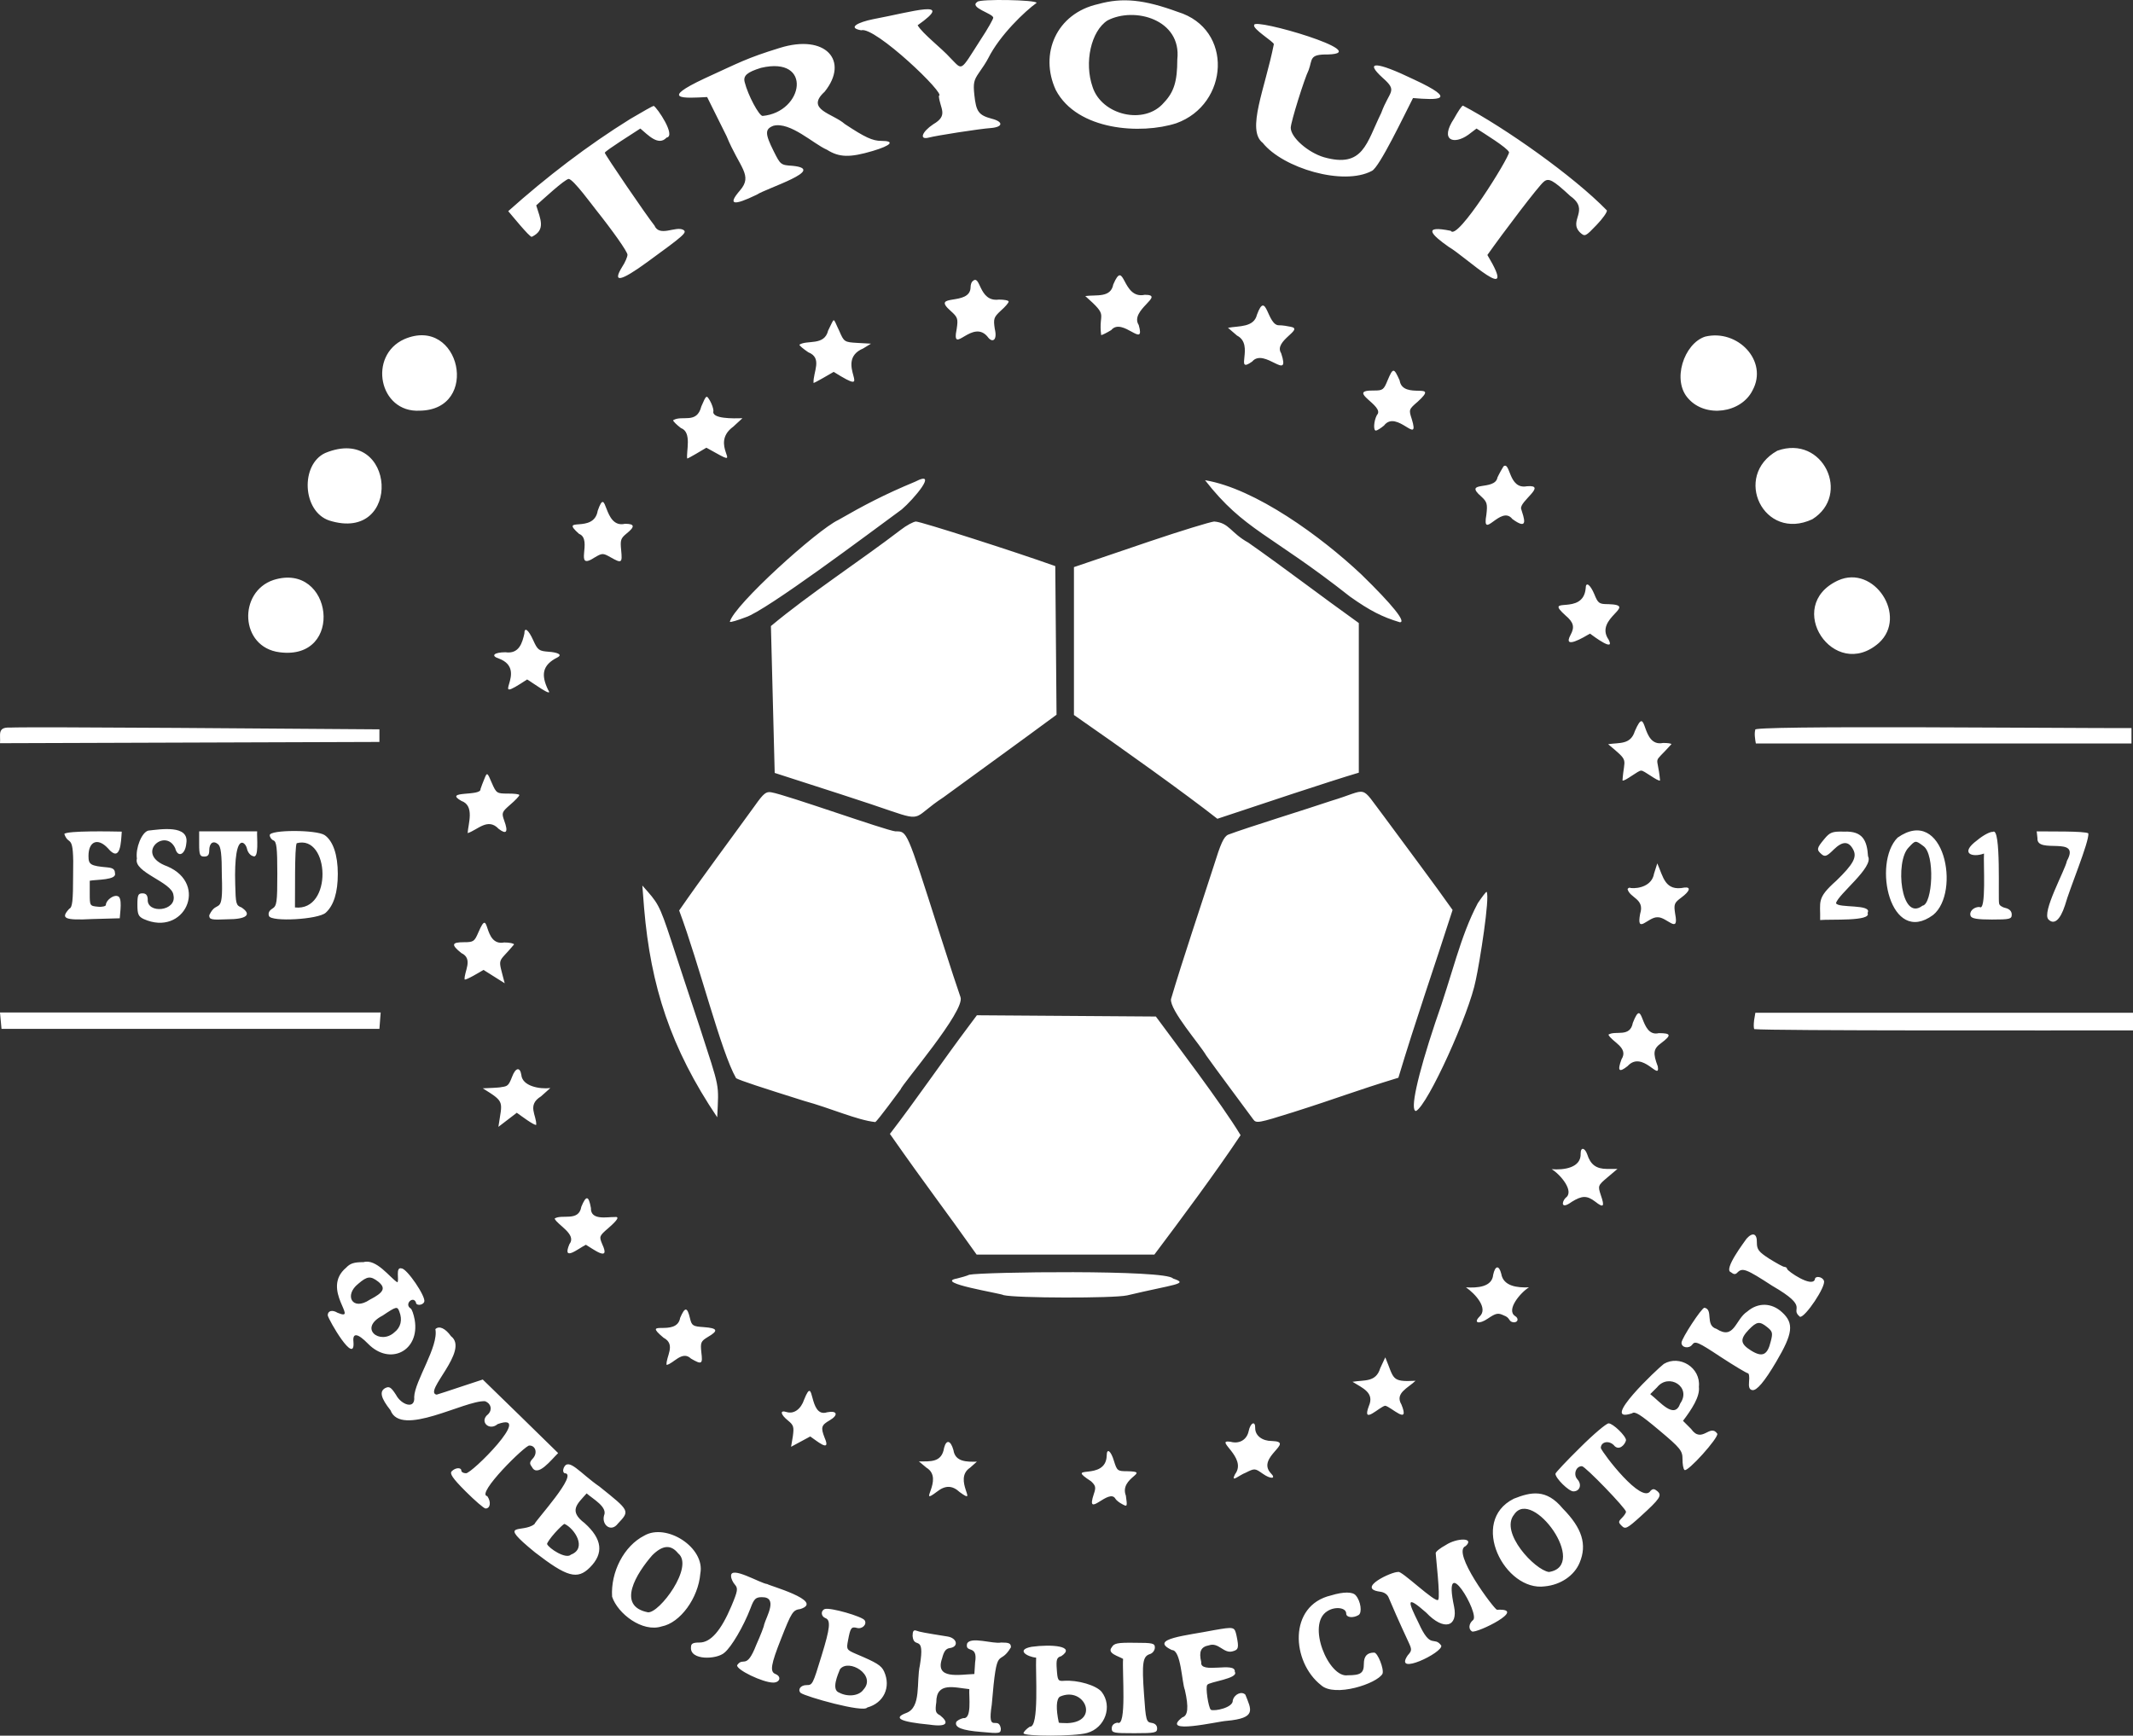 <?xml version="1.0" encoding="UTF-8"?> <svg xmlns="http://www.w3.org/2000/svg" width="188" height="153" viewBox="0 0 188 153" fill="none"><rect x="0" y="0" width="188" height="153" fill="#333333" stroke="none"/> <path fill-rule="evenodd" clip-rule="evenodd" d="M86.145 0.161C85.368 0.672 87.523 1.182 87.545 1.56C87.545 1.671 87.056 2.559 86.434 3.492C84.568 6.401 84.879 6.223 83.746 5.091C83.012 4.269 81.302 2.959 80.879 2.226C84.257 -0.15 80.391 1.049 76.947 1.693C75.635 1.96 74.658 2.448 75.902 2.67C77.08 2.271 83.501 8.4 82.746 8.444C82.835 9.576 83.635 10.154 82.257 10.953C81.257 11.62 80.99 12.352 81.857 12.13C82.501 11.953 86.345 11.353 87.345 11.286C88.412 11.197 88.456 10.731 87.412 10.465C86.257 10.154 86.034 9.843 85.879 8.377C85.768 7.334 85.834 7.067 86.279 6.423C86.567 6.023 86.945 5.446 87.101 5.135C88.123 3.092 90.345 0.983 91.367 0.25C91.323 -0.017 86.39 -0.106 86.145 0.161ZM96.789 0.361C93.1 1.182 91.589 4.758 93.056 7.933C94.944 11.531 100.588 11.864 103.677 10.864C108.321 9.199 108.743 2.559 103.81 1.049C100.833 -0.039 98.944 -0.239 96.789 0.361ZM97.611 1.804C96.166 2.737 95.544 5.513 96.3 7.667C97.1 10.154 100.877 11.064 102.588 9.043C103.477 8.111 103.766 7.156 103.766 5.246C104.165 1.715 99.988 0.561 97.611 1.804ZM110.542 2.204C110.365 2.537 112.253 3.67 112.276 3.892C111.498 7.822 109.831 11.464 111.298 12.597C113.076 14.817 118.408 16.416 120.919 15.062C121.586 14.751 123.808 10.065 124.541 8.644C126.652 8.821 128.674 8.888 124.608 7C121.297 5.402 120.208 5.357 121.874 6.867C123.23 8.066 122.474 7.955 121.741 9.954C120.43 12.619 120.164 14.839 116.697 13.862C115.275 13.44 113.764 12.108 113.764 11.264C113.764 10.776 114.964 6.934 115.342 6.179C115.697 5.224 115.364 4.78 117.031 4.802C121.23 4.691 110.454 1.538 110.542 2.204ZM68.725 4.225C65.77 5.135 65.17 5.513 62.104 6.912C58.082 8.799 60.26 8.666 62.326 8.555L64.037 11.997C65.192 14.817 66.392 15.439 65.215 16.794C64.126 18.059 64.615 18.17 66.681 17.171C67.592 16.572 72.947 14.928 69.858 14.617C68.814 14.551 68.792 14.528 68.192 13.329C67.414 11.775 67.414 11.375 68.17 11.086C69.658 10.709 71.725 12.708 72.88 13.196C73.969 13.884 74.902 13.907 76.924 13.307C78.569 12.819 78.902 12.419 77.68 12.419C76.902 12.419 76.235 12.108 74.458 10.931C73.414 9.998 70.947 9.665 72.68 8.089C74.88 5.357 72.769 2.959 68.725 4.225ZM67.081 5.979C65.859 6.357 65.481 6.667 65.637 7.245C65.925 8.4 66.903 10.22 67.214 10.22C70.836 9.887 71.658 4.913 67.081 5.979ZM55.549 10.487C51.794 12.819 48.172 15.594 44.795 18.614C45.195 19.081 46.617 20.835 46.861 20.88C48.128 20.28 47.639 19.325 47.261 18.104C47.839 17.593 49.75 15.816 50.127 15.772C50.55 15.816 52.261 18.17 52.483 18.437C54.038 20.391 55.305 22.19 55.305 22.456C55.305 22.634 55.105 23.122 54.838 23.522C53.949 24.966 54.682 24.832 57.082 23.078C60.348 20.702 60.593 20.48 60.215 20.258C59.548 19.902 58.127 20.924 57.682 19.88C56.971 18.992 53.305 13.618 53.305 13.463C53.416 13.241 55.838 11.73 56.438 11.331C57.127 11.908 58.038 12.907 58.749 12.13C59.615 11.997 57.926 9.488 57.615 9.332C57.549 9.332 56.593 9.865 55.549 10.487ZM128.163 10.443C126.852 12.419 128.163 12.774 129.407 11.886L130.14 11.331C130.785 11.753 132.851 13.018 133.007 13.418C133.029 13.884 128.429 21.302 127.874 20.347C125.341 19.836 126.141 20.68 127.696 21.768C129.251 22.678 133.918 27.186 131.096 22.478C132.473 20.524 135.651 16.327 136.073 16.016C136.495 15.661 136.873 15.861 138.406 17.282C140.183 18.548 138.184 19.436 139.272 20.502C139.695 20.88 139.739 20.857 140.717 19.836C141.272 19.259 141.672 18.681 141.628 18.548C138.673 15.506 132.584 11.22 128.94 9.31C128.829 9.332 128.496 9.843 128.163 10.443ZM98.122 25.077C97.9 26.276 96.633 25.965 95.655 26.098C97.788 27.986 96.789 27.453 97.055 29.54C97.144 29.54 97.544 29.34 97.944 29.096C98.922 27.919 100.988 30.828 100.366 28.652C99.522 27.342 102.788 25.987 100.899 25.987C98.855 26.431 99.144 22.678 98.122 25.077ZM85.701 24.81C85.612 24.899 85.546 25.121 85.546 25.321C85.523 27.031 81.968 25.809 83.79 27.408C84.412 27.963 84.457 28.097 84.323 28.985C83.812 31.517 85.768 27.919 87.123 29.784C87.479 30.206 87.923 30.006 87.678 28.985C87.545 28.097 87.59 27.963 88.212 27.386C88.59 27.053 88.901 26.698 88.901 26.587C88.901 26.476 88.501 26.409 88.034 26.409C86.212 26.653 86.457 24.055 85.701 24.81ZM110.787 27.741C110.52 28.874 109.209 28.718 108.232 28.896L109.032 29.584C110.609 30.384 108.743 33.026 110.365 31.872C111.431 30.606 113.787 33.759 112.92 31.139C112.209 30.051 114.986 29.029 113.764 28.807C113.475 28.741 113.031 28.674 112.764 28.674C111.676 28.763 111.631 25.454 110.787 27.741ZM72.991 29.14C72.658 30.517 71.147 29.94 70.458 30.384C70.458 30.473 70.814 30.762 71.236 31.05C72.525 31.561 71.658 32.782 71.703 33.759C71.858 33.737 73.125 32.982 73.48 32.782C77.391 35.225 73.325 31.872 76.08 30.717L76.769 30.295L75.591 30.229C74.413 30.162 74.391 30.14 73.969 29.163C73.369 27.941 73.614 27.919 72.991 29.14ZM35.64 29.895C32.418 31.339 33.396 36.402 36.996 36.202C42.373 36.135 40.573 27.786 35.64 29.895ZM150.293 29.673C148.427 30.273 147.316 33.559 148.827 35.158C150.338 36.846 153.471 36.424 154.471 34.403C155.87 31.827 153.16 28.985 150.293 29.673ZM122.297 33.537C121.963 34.359 121.874 34.425 121.119 34.425C118.497 34.381 122.141 35.78 121.363 36.58C121.075 37.112 121.03 37.979 121.275 37.956C121.363 37.956 121.697 37.757 121.986 37.512C123.097 36.047 125.185 39.4 124.43 36.935C124.163 36.113 124.163 36.091 124.963 35.403C126.985 33.559 123.63 35.314 123.363 33.537C122.852 32.405 122.785 32.383 122.297 33.537ZM61.815 35.825C61.415 37.423 60.126 36.557 59.326 37.046C59.326 37.135 59.637 37.446 60.015 37.734C61.015 38.09 60.459 39.822 60.571 40.421C60.704 40.399 61.926 39.666 62.259 39.466L63.104 39.933C65.503 41.287 62.504 39.156 64.615 37.623L65.437 36.868C64.637 36.891 62.681 36.935 62.882 36.224C62.882 36.024 62.748 35.625 62.57 35.314C62.259 34.803 62.259 34.803 61.815 35.825ZM28.663 39.933C26.463 40.954 26.641 45.085 29.019 45.884C35.507 47.927 34.951 37.335 28.663 39.933ZM156.648 39.733C152.671 41.953 155.448 47.772 159.737 45.773C163.181 43.619 160.67 38.289 156.648 39.733ZM132.518 41.11C132.407 41.287 132.162 41.709 131.984 42.087C131.784 43.308 128.896 42.331 130.562 43.775C131.073 44.241 131.118 44.441 131.007 45.373C130.585 47.749 132.295 44.463 133.295 45.751C134.806 46.861 134.295 45.595 134.073 44.863C133.873 44.219 136.428 42.709 134.584 42.864C132.94 43.175 133.14 40.643 132.518 41.11ZM80.657 42.464C77.924 43.597 76.124 44.552 73.88 45.84C72.036 46.706 64.704 53.323 64.326 54.811C64.392 54.878 65.014 54.678 65.726 54.411C67.525 53.834 76.546 47.061 79.48 44.907C80.502 44.041 82.79 41.354 80.657 42.464ZM106.21 42.331C109.676 46.772 111.92 47.017 118.986 52.59C120.741 53.834 121.83 54.389 123.385 54.855C123.963 54.855 122.741 53.323 120.008 50.658C116.431 47.283 110.631 43.064 106.21 42.331ZM52.683 45.018C52.349 47.105 49.216 45.44 51.038 47.061C52.305 47.55 50.483 50.414 52.438 49.126C53.083 48.749 53.149 48.749 53.816 49.126C54.794 49.681 54.86 49.637 54.749 48.505C54.66 47.616 54.705 47.461 55.216 47.039C55.993 46.417 55.949 46.173 55.082 46.173C53.127 46.639 53.527 42.62 52.683 45.018ZM79.391 46.706C75.947 49.348 71.258 52.413 67.948 55.189C68.036 58.408 68.192 64.915 68.281 68.135C71.614 69.201 76.969 70.933 78.524 71.488C81.39 72.465 80.502 72.021 83.146 70.289C86.457 67.868 89.878 65.404 93.122 63.005C93.1 59.741 93.034 53.168 93.011 49.904C89.478 48.638 81.146 45.973 80.724 45.973C80.502 45.995 79.902 46.306 79.391 46.706ZM101.321 47.727C97.722 48.949 96.211 49.459 94.656 49.992C94.656 53.234 94.656 59.785 94.656 63.028C98.855 65.937 104.499 69.978 107.298 72.177C110.831 71 117.275 68.846 119.764 68.113C119.764 64.826 119.764 58.209 119.764 54.922C116.497 52.59 113.231 50.081 110.031 47.838C108.432 46.95 108.365 46.084 107.01 45.973C106.632 46.017 104.077 46.795 101.321 47.727ZM24.108 51.125C20.975 52.169 21.131 57.054 24.642 57.498C30.419 58.253 29.33 49.481 24.108 51.125ZM162.003 51.169C157.159 53.412 161.648 60.141 165.603 56.676C168.18 54.323 165.18 49.726 162.003 51.169ZM139.761 51.858C139.539 54.367 135.962 52.435 137.984 54.256C138.695 54.855 138.806 55.277 138.428 55.966C137.695 57.32 139.606 56.166 140.139 55.855C140.561 56.166 142.361 57.498 141.783 56.388C140.45 54.478 144.472 53.346 141.761 53.257C140.939 53.257 140.85 53.19 140.517 52.368C140.161 51.525 139.761 51.236 139.761 51.858ZM46.217 55.855C46.039 56.632 45.772 57.676 44.55 57.498C43.55 57.498 43.217 57.809 43.973 58.053C46.75 59.097 42.773 62.317 46.461 59.896C46.794 60.074 48.861 61.606 48.305 60.807C47.683 59.497 47.772 58.631 49.15 57.942C49.639 57.676 49.016 57.498 48.372 57.454C47.505 57.387 47.394 57.32 46.994 56.432C46.572 55.499 46.217 55.233 46.217 55.855ZM144.094 64.449C143.716 65.67 142.739 65.448 141.739 65.603C143.672 67.225 143.139 66.736 143.005 68.801C143.205 68.912 144.45 67.868 144.65 67.935C144.85 67.868 146.116 68.912 146.316 68.801C146.094 66.359 145.583 67.535 147.316 65.603C147.316 65.537 146.983 65.492 146.583 65.492C144.561 65.914 145.227 61.851 144.094 64.449ZM0.844 64.138C-0.267 64.093 0.067 64.804 0 65.515C8.332 65.492 25.108 65.426 33.441 65.404C33.441 65.137 33.441 64.56 33.441 64.293C27.197 64.249 2.844 64.049 0.844 64.138ZM154.715 64.338C154.604 64.604 154.693 65.204 154.759 65.537C163.003 65.537 179.623 65.537 187.867 65.537C187.867 65.204 187.867 64.515 187.867 64.182C182.667 64.204 153.671 63.916 154.715 64.338ZM42.706 68.624C42.573 68.934 42.417 69.356 42.351 69.556C42.439 70.222 39.018 69.667 40.662 70.6C41.862 71.022 41.262 72.621 41.217 73.442C42.084 73.176 42.995 72.043 43.95 73.065C44.639 73.598 44.817 73.353 44.439 72.332C44.195 71.644 44.239 71.577 44.972 70.933C45.417 70.555 45.772 70.178 45.772 70.089C45.772 70 45.328 69.956 44.773 69.956C43.795 69.956 43.75 69.934 43.35 69.023C42.95 68.068 42.928 68.068 42.706 68.624ZM66.548 71C64.415 73.953 61.837 77.395 59.86 80.26C61.637 85.012 63.548 92.74 64.881 95.049C65.303 95.271 67.059 95.849 70.88 97.048C73.236 97.692 75.524 98.736 77.146 98.913C77.369 98.78 79.213 96.248 79.368 96.049C79.502 95.582 85.101 89.098 84.657 87.899C84.546 87.61 83.679 84.99 82.746 82.058C79.879 73.087 79.968 73.287 78.924 73.287C77.991 73.176 69.37 70.089 67.992 69.845C67.525 69.756 67.303 69.934 66.548 71ZM117.319 70.6C115.231 71.311 109.965 72.932 108.254 73.576C107.854 73.753 107.587 74.375 106.965 76.374C105.921 79.616 104.21 84.679 103.21 88.076C103.099 89.053 105.743 92.051 106.321 93.051C107.054 94.094 109.787 97.758 110.454 98.669C110.72 99.046 110.92 99.002 113.964 98.047C118.097 96.737 119.253 96.226 123.252 95.005C124.741 90.031 126.452 85.145 128.029 80.215C126.518 78.061 123.763 74.397 121.986 71.977C119.764 69.068 120.741 69.578 117.319 70.6ZM13.065 73.22C12.487 73.376 11.932 74.775 12.065 75.685C11.732 76.907 15.176 77.75 15.287 78.905C15.62 80.349 12.91 80.593 13.021 79.26C12.998 78.905 12.865 78.75 12.554 78.75C12.176 78.75 12.11 78.905 12.11 79.749C12.11 80.593 12.199 80.793 12.665 81.015C16.242 82.614 18.42 77.95 14.754 76.374C11.776 75.308 14.576 72.887 15.443 74.775C15.665 75.641 16.331 75.352 16.42 74.353C16.709 72.665 14.109 73.109 13.065 73.22ZM5.666 73.509C6.088 74.708 6.533 73.198 6.444 77.129C6.444 79.438 6.377 79.993 6.11 80.104C5.333 80.948 5.622 81.148 8.155 81.015L10.554 80.948C10.576 80.482 10.821 79.061 10.354 78.994C9.999 78.861 9.332 79.371 9.332 79.771C9.332 79.882 8.999 79.971 8.621 79.927C7.91 79.86 7.91 79.838 7.91 78.75V77.639C8.443 77.528 10.332 77.595 10.132 76.973C10.132 76.64 9.954 76.507 9.466 76.462C7.977 76.329 7.799 76.218 7.799 75.463C7.799 74.153 8.621 73.82 9.51 74.775C10.643 76.129 10.665 74.197 10.732 73.309C9.71 73.287 5.977 73.22 5.666 73.509ZM17.553 74.397C17.553 75.352 17.62 75.508 17.998 75.508C18.331 75.508 18.442 75.352 18.442 74.975C18.442 74.308 18.798 74.064 19.22 74.419C19.464 74.619 19.553 75.263 19.553 77.218C19.687 80.97 19.153 79.149 18.442 80.682C18.442 81.059 18.598 81.104 20.042 81.037C21.709 81.037 22.242 80.637 21.286 79.993C20.797 79.816 20.775 79.66 20.731 77.928C20.664 75.641 20.886 74.286 21.331 74.286C21.509 74.286 21.709 74.531 21.775 74.841C21.842 75.152 22.086 75.419 22.286 75.463C22.864 75.774 22.619 73.731 22.664 73.287C21.398 73.287 18.82 73.287 17.553 73.287V74.397ZM23.775 73.62C23.775 73.798 23.93 74.02 24.108 74.086C24.375 74.197 24.442 74.73 24.442 77.018C24.442 79.571 24.397 79.86 23.997 80.104C23.708 80.282 23.619 80.504 23.708 80.748C23.908 81.281 28.041 81.059 28.708 80.46C29.419 79.816 29.774 78.661 29.774 77.04C29.774 75.352 29.352 74.131 28.619 73.62C27.908 73.132 23.775 73.132 23.775 73.62ZM160.781 73.975C160.114 74.775 160.092 74.908 160.559 75.308C160.848 75.552 161.025 75.485 161.625 74.886C162.403 74.131 162.936 74.131 163.336 74.886C163.692 75.552 163.358 76.174 161.848 77.639C160.07 79.216 160.47 79.46 160.425 81.104C161.27 81.015 165.003 81.237 164.603 80.482C165.069 79.66 161.981 80.082 161.825 79.616C162.003 78.838 165.18 76.44 164.647 75.485C164.558 74.086 164.181 73.243 162.536 73.309C161.492 73.287 161.292 73.353 160.781 73.975ZM167.247 73.842C165.025 76.107 166.603 83.435 170.38 80.659C172.846 78.661 171.358 70.955 167.247 73.842ZM174.246 74.086C172.691 75.241 173.846 75.619 174.868 75.241C174.802 76.04 175.09 80.437 174.468 79.949C173.935 79.949 173.535 80.371 173.691 80.748C173.779 80.97 174.268 81.059 175.557 81.059C177.157 81.059 177.312 81.015 177.312 80.615C177.312 80.326 177.112 80.126 176.757 80.038C176.446 79.971 176.201 79.793 176.201 79.638C176.09 79.371 176.401 72.821 175.646 73.331C175.401 73.309 174.802 73.62 174.246 74.086ZM179.579 73.886C179.468 75.352 183.445 73.598 182.178 75.885C182.023 76.707 179.912 80.46 180.556 81.059C181.045 81.548 181.579 81.104 182.001 79.816C182.445 78.239 184.134 74.242 184.067 73.465C183.801 73.243 180.401 73.309 179.512 73.287L179.579 73.886ZM26.152 74.331C25.953 74.686 26.019 78.883 25.997 79.993C29.352 80.371 29.063 73.553 26.152 74.331ZM168.225 74.708C167.002 75.93 167.536 81.303 169.447 79.838C170.335 79.727 170.58 75.285 169.513 74.575C168.825 74.064 168.824 74.064 168.225 74.708ZM145.783 77.018C145.605 78.084 144.45 78.35 143.739 78.283C143.65 78.217 143.516 78.261 143.45 78.372C143.65 79.172 144.983 79.216 144.561 80.548C144.205 82.436 145.272 80.815 146.094 80.859C146.894 80.815 148.005 82.414 147.649 80.571C147.516 79.705 147.56 79.594 148.182 79.127C148.938 78.572 149.071 78.172 148.471 78.239C146.738 78.594 146.605 77.306 146.072 76.107L145.783 77.018ZM56.771 80.06C57.349 86.9 59.104 92.385 63.215 98.491C63.348 95.405 63.504 96.204 61.659 90.497C60.726 87.699 59.615 84.301 59.171 82.947C58.082 79.638 57.993 79.616 56.615 78.061L56.771 80.06ZM130.251 79.616C128.674 82.614 128.052 85.789 126.496 90.164C124.919 94.894 124.252 97.936 124.807 97.936C125.852 97.403 129.518 89.32 130.074 86.389C130.407 84.901 131.34 79.061 131.029 78.617C130.962 78.617 130.629 79.061 130.251 79.616ZM42.173 82.169C41.817 82.991 41.751 83.058 40.884 83.058C39.795 83.058 39.751 83.28 40.662 84.013C41.751 84.523 40.884 85.678 40.951 86.344C41.106 86.411 42.306 85.678 42.617 85.501C43.084 85.789 44.017 86.389 44.484 86.677C43.861 84.235 43.839 85.034 45.306 83.258C45.306 83.169 44.928 83.08 44.439 83.08C42.506 83.457 43.217 79.749 42.173 82.169ZM0.067 89.986L0.133 90.697C8.443 90.697 25.13 90.697 33.441 90.697C33.463 90.341 33.529 89.609 33.552 89.253C25.197 89.253 8.377 89.253 0 89.253L0.067 89.986ZM143.916 90.164C143.672 91.496 142.383 90.808 141.761 91.208C142.072 91.852 143.583 92.34 142.916 93.384C142.539 94.405 142.694 94.583 143.45 93.983C144.761 92.54 146.338 95.382 146.116 94.006C145.672 92.829 145.716 92.451 146.427 91.94C147.338 91.252 147.294 91.074 146.205 91.074C144.472 91.496 144.894 87.677 143.916 90.164ZM154.604 89.942C154.56 90.319 154.56 90.652 154.626 90.719C156.115 90.874 181.956 90.83 188 90.83C188 90.453 188 89.653 188 89.276C179.712 89.276 163.003 89.276 154.715 89.276L154.604 89.942ZM85.323 90.541C83.235 93.317 80.679 97.048 78.435 99.957C81.857 104.842 83.19 106.508 86.079 110.594C89.989 110.594 97.833 110.594 101.744 110.594C104.099 107.463 107.187 103.31 109.343 100.068C107.676 97.292 103.454 91.763 101.877 89.609C97.944 89.587 90.034 89.52 86.101 89.498L85.323 90.541ZM45.128 94.938C44.839 95.671 44.75 95.76 44.217 95.826C43.973 95.893 42.95 95.915 42.55 95.938C44.55 97.181 44.261 97.048 43.928 99.335C44.328 99.024 45.15 98.403 45.55 98.092C45.861 98.314 47.105 99.246 47.261 99.157C47.306 98.314 46.417 97.425 47.683 96.648L48.505 95.915C47.528 96.026 46.039 95.738 45.95 94.761C45.839 94.028 45.439 94.094 45.128 94.938ZM139.317 101.667C139.384 102.955 137.828 103.155 136.762 103.066C137.539 103.532 138.806 105.042 137.984 105.597C137.628 105.975 137.584 106.641 138.517 105.953C139.45 105.375 139.872 105.375 140.606 105.93C141.339 106.508 141.45 106.375 141.094 105.353C140.828 104.531 140.828 104.509 141.694 103.776L142.561 103.044H141.65C140.694 103.044 140.183 102.666 139.895 101.756C139.695 101.178 139.317 101.089 139.317 101.667ZM51.238 106.375C51.016 107.729 49.528 106.996 48.883 107.418C49.105 107.973 50.861 108.795 50.194 109.661C49.505 111.282 50.972 110.061 51.638 109.728C52.283 110.105 53.838 111.304 53.083 109.683C52.794 108.995 52.816 108.951 53.616 108.262C54.46 107.529 54.638 107.218 54.149 107.285C53.549 107.263 52.038 107.618 52.083 106.486C51.883 105.375 51.661 105.353 51.238 106.375ZM153.937 109.195C153.76 109.461 151.871 111.926 152.56 112.148C152.804 112.348 152.96 112.37 153.137 112.171C153.582 111.726 153.915 111.86 156.204 113.347C159.626 115.324 157.67 115.279 158.648 116.079C159.092 116.168 160.959 113.392 160.759 112.903C160.625 112.526 159.959 112.437 159.959 112.792C159.692 113.525 157.559 112.059 157.515 111.86C157.515 111.771 157.404 111.682 157.293 111.682C157.159 111.682 156.582 111.349 155.959 110.971C155.004 110.35 154.848 110.15 154.848 109.528C154.871 108.728 154.471 108.595 153.937 109.195ZM30.508 111.749C28.219 113.658 31.73 116.545 29.752 115.724C29.285 115.435 28.886 115.546 28.886 115.946C28.952 116.345 31.33 120.454 31.152 118.277C31.063 117.456 31.53 117.522 32.441 118.455C34.374 120.431 37.018 119.077 36.551 116.345C36.462 115.857 36.307 115.413 36.196 115.346C35.596 114.969 36.418 114.191 36.662 114.813C36.662 115.124 37.285 115.08 37.396 114.746C37.551 114.302 35.862 111.815 35.396 111.815C34.818 111.638 35.218 112.926 35.018 113.037C34.374 112.637 33.174 110.927 32.041 111.26C31.196 111.26 30.863 111.371 30.508 111.749ZM131.607 112.37C131.518 113.458 130.207 113.547 129.207 113.481C130.007 114.036 131.207 115.324 130.407 116.057C129.829 116.634 130.362 116.767 131.14 116.234C131.851 115.746 132.051 115.724 132.518 115.946C133.162 116.168 132.918 116.523 133.429 116.567C133.806 116.567 133.873 116.212 133.54 116.012C132.718 115.479 134.006 113.947 134.762 113.481C133.74 113.525 132.495 113.392 132.318 112.282C132.118 111.504 131.784 111.549 131.607 112.37ZM85.434 112.37C85.19 112.481 84.701 112.615 84.346 112.703C82.257 113.081 88.256 114.014 88.456 114.169C89.545 114.436 98.122 114.458 99.344 114.191C103.543 113.192 104.854 113.192 103.388 112.703C102.81 111.904 86.523 112.126 85.434 112.37ZM31.574 113.17C30.308 114.169 31.041 115.613 32.596 114.569C33.84 113.925 34.018 113.547 33.352 112.992C32.663 112.459 32.374 112.481 31.574 113.17ZM154.004 115.613C152.937 116.301 152.871 118.166 151.293 117.145C150.249 116.834 151.049 115.435 150.227 115.279C149.982 115.279 148.205 117.989 148.205 118.366C148.205 118.81 148.871 118.921 149.16 118.522C149.405 118.188 149.671 118.299 151.649 119.61C152.871 120.409 153.96 121.053 154.048 121.053C154.16 121.053 154.204 121.386 154.16 121.764C154.115 122.274 154.182 122.497 154.448 122.541C154.826 122.608 155.515 121.808 156.559 120.032C158.026 117.544 158.137 116.656 157.07 115.679C156.159 114.835 154.959 114.791 154.004 115.613ZM33.729 115.968C31.53 117.1 33.507 118.588 34.751 117.456C35.329 117.012 35.485 116.345 35.196 115.613C35.018 115.146 34.951 115.146 33.729 115.968ZM59.949 116.168C59.66 117.922 56.438 116.212 58.482 117.922C59.615 118.522 58.682 119.587 58.749 120.32C59.349 120.231 60.126 119.01 60.904 119.765C61.859 120.32 61.948 120.254 61.815 119.21C61.726 118.344 61.77 118.233 62.393 117.855C63.348 117.3 63.259 117.078 62.037 116.989C61.082 116.923 60.971 116.878 60.815 116.212C60.571 115.191 60.371 115.191 59.949 116.168ZM154.137 117.211C153.337 118.055 153.382 118.455 154.337 119.055C155.337 119.676 155.782 119.454 156.07 118.255C156.27 117.5 156.226 117.367 155.759 116.989C155.093 116.456 154.848 116.479 154.137 117.211ZM38.373 117.167C38.684 118.677 36.551 121.742 36.507 123.141C36.618 124.295 35.351 123.829 34.907 122.963C34.463 122.274 34.307 122.186 33.952 122.363C33.418 122.652 33.574 123.252 34.418 124.317C35.329 126.738 40.951 123.429 42.751 123.518C43.284 123.718 43.417 124.273 43.017 124.673C42.217 125.295 43.106 126.183 43.861 125.539C47.128 124.362 41.506 129.98 41.062 129.869C40.84 129.869 40.662 129.758 40.662 129.647C40.662 129.336 40.151 129.358 39.818 129.691C39.617 129.891 39.862 130.291 41.04 131.468C41.862 132.29 42.662 132.978 42.795 132.978C43.217 132.978 43.306 132.401 42.95 131.89C41.884 131.734 46.35 127.338 46.661 127.426C47.217 127.426 47.394 128.093 46.972 128.559C46.661 128.892 46.661 129.025 46.883 129.314C47.372 130.291 48.594 128.67 49.194 128.093C47.55 126.471 44.217 123.229 42.55 121.608L40.662 122.23C39.617 122.585 38.64 122.896 38.484 122.941C37.262 122.719 41.417 119.055 39.751 117.789C39.262 117.1 38.706 116.834 38.373 117.167ZM121.652 120.609C121.275 121.875 120.252 121.63 119.208 121.808C120.097 122.363 121.163 122.763 120.652 123.94C119.986 125.694 121.63 123.962 122.097 123.918C122.63 124.029 124.296 125.716 123.519 123.807C122.919 122.807 124.096 122.363 124.763 121.719C122.586 121.83 122.897 121.564 122.097 119.654L121.652 120.609ZM146.649 120.231C146.183 120.565 140.85 125.583 143.85 124.584C144.094 124.384 144.561 124.673 146.227 126.072C148.138 127.671 148.294 127.893 148.294 128.626C148.294 129.07 148.36 129.492 148.471 129.58C148.716 129.825 151.493 126.738 151.36 126.383C150.716 125.45 150.004 127.315 149.049 125.961L148.338 125.25C149.093 124.251 149.849 123.118 149.738 122.252C149.916 120.542 148.027 119.41 146.649 120.231ZM146.049 122.297L145.449 122.896C146.294 123.54 147.583 125.184 148.094 123.718C149.116 122.252 147.072 121.009 146.049 122.297ZM70.88 123.363C70.592 124.229 69.969 124.673 69.325 124.473C68.703 124.273 68.792 124.695 69.459 125.228C69.947 125.628 69.992 125.783 69.881 126.605L69.725 127.537C70.147 127.315 70.992 126.849 71.414 126.627C71.925 126.96 73.302 128.159 72.68 126.738C72.325 125.828 72.391 125.628 73.125 125.206C73.925 124.739 73.791 124.317 72.903 124.495C71.214 125.05 71.836 120.986 70.88 123.363ZM110.054 126.161C109.898 126.916 109.232 127.315 108.454 127.093C106.921 126.871 109.987 128.47 108.854 129.958C108.432 130.78 109.232 130.025 109.787 129.825C110.587 129.425 110.609 129.425 111.298 129.913C111.987 130.402 112.52 130.38 112.009 129.869C110.676 128.448 114.253 127.093 112.098 127.027C111.254 127.027 110.631 126.56 110.631 125.894C110.654 125.206 110.209 125.406 110.054 126.161ZM139.272 127.604C138.073 128.781 137.095 129.825 137.095 129.913C137.095 130.313 138.273 131.468 138.673 131.468C139.25 131.468 139.45 130.868 139.028 130.402C138.65 129.98 138.895 129.247 139.428 129.247C139.717 129.247 143.316 132.978 143.316 133.267C143.316 133.355 143.161 133.6 142.961 133.8C142.628 134.133 142.628 134.199 142.939 134.51C143.25 134.821 143.405 134.755 144.583 133.689C146.316 132.112 146.516 131.823 146.072 131.446C145.805 131.224 145.672 131.224 145.472 131.424C144.716 132.645 141.294 128.159 141.094 127.648C141.094 127.115 141.761 126.938 142.228 127.382C142.672 127.959 143.228 127.36 143.316 126.96C143.316 126.583 142.161 125.472 141.783 125.472C141.583 125.472 140.45 126.427 139.272 127.604ZM83.212 127.626C83.012 128.936 82.013 128.825 80.99 128.825L81.657 129.381C83.279 130.358 80.768 132.867 82.59 131.49C83.323 130.913 83.946 130.935 84.59 131.535C86.323 132.8 83.946 130.402 85.501 129.381L86.101 128.848C85.19 128.87 84.19 128.87 84.034 127.826C83.79 126.96 83.412 126.871 83.212 127.626ZM97.544 128.315C97.477 130.646 93.722 128.981 96.166 130.58C96.566 130.957 96.611 131.113 96.411 131.69C95.633 134.022 97.766 131.09 98.322 132.134C98.388 132.245 98.655 132.467 98.922 132.6C99.366 132.845 99.366 132.8 99.233 131.845C98.611 130.224 101.544 129.736 99.344 129.691C98.499 129.691 98.455 129.647 98.188 128.803C97.922 127.893 97.544 127.604 97.544 128.315ZM49.683 129.403C49.594 129.625 49.639 129.825 49.772 129.869C51.016 129.891 47.217 134.022 47.105 134.355C46.039 135.199 43.728 134.044 47.15 136.842C49.972 139.018 50.883 139.285 51.994 138.174C53.238 136.931 53.083 135.665 51.527 134.266C50.083 133.178 50.883 132.578 51.705 131.646C52.283 132.156 53.571 132.845 53.238 133.6C53.016 134.421 53.86 135.11 54.46 134.31C55.527 133.178 55.527 133.2 52.838 131.046C51.127 129.869 50.105 128.426 49.683 129.403ZM133.429 132.112C129.429 134.111 132.651 140.328 136.162 139.84C137.562 139.707 138.761 138.885 139.228 137.752C139.895 136.154 139.45 134.71 137.739 132.978C136.295 131.224 134.94 131.512 133.429 132.112ZM133.451 133.511C132.162 135.088 135.273 138.396 136.517 138.574C140.072 138.041 135.051 131.09 133.451 133.511ZM48.905 135.132C48.528 135.554 48.217 135.998 48.217 136.109C48.372 136.487 49.883 137.486 50.327 137.042C51.772 136.487 50.639 134.732 49.75 134.333C49.661 134.355 49.283 134.71 48.905 135.132ZM56.771 135.376C54.993 136.287 53.816 138.574 53.949 140.75C54.438 142.238 56.615 143.926 58.326 143.371C59.949 143.06 61.548 140.883 61.726 138.707C62.17 136.42 58.726 134.222 56.771 135.376ZM127.429 136.198C126.941 136.464 126.541 136.775 126.541 136.909C126.541 137.131 126.963 140.795 126.763 141.017C126.563 141.394 123.474 138.374 123.23 138.574C122.674 138.53 119.519 140.017 121.608 140.306C122.008 140.351 122.297 140.55 122.408 140.861C122.586 141.305 123.363 143.082 124.141 144.747C124.452 145.414 124.452 145.502 124.074 145.924C122.785 147.812 127.229 145.658 127.029 145.058C126.385 144.17 126.118 145.48 125.03 143.06C124.096 141.172 123.874 140.55 125.696 142.149C127.274 143.815 128.518 143.393 128.163 141.639C127.074 136.509 130.496 142.327 129.829 142.815C129.451 143.126 129.407 143.615 129.74 143.815C130.14 144.015 134.74 141.75 131.94 141.905C131.696 141.861 127.874 136.775 129.185 136.287C130.007 135.532 128.407 135.554 127.429 136.198ZM57.482 137.108C56.127 138.663 54.282 141.572 57.104 142.127C58.104 142.238 61.215 138.085 59.771 136.931C59.126 136.131 58.393 136.198 57.482 137.108ZM64.437 138.952C64.437 139.151 64.592 139.484 64.77 139.684C65.059 140.017 65.037 140.217 64.459 141.594C63.548 143.748 62.637 144.792 61.659 144.792C61.082 144.792 60.904 144.881 60.904 145.192C60.771 146.391 63.193 146.302 63.859 145.68C64.459 145.192 65.526 143.393 66.148 141.772C66.459 140.928 66.614 140.795 67.148 140.795C68.614 140.772 67.548 142.505 67.348 143.215C67.348 143.348 67.037 144.148 66.659 144.992C65.77 147.279 65.526 145.991 64.97 146.79C64.881 147.19 67.237 148.323 68.147 148.323C68.747 148.323 68.903 147.79 68.347 147.568C67.836 147.368 67.948 146.724 68.836 144.481C69.769 142.105 69.881 141.927 70.547 141.838C72.747 141.128 67.614 139.729 67.636 139.64C67.037 139.596 64.348 137.952 64.437 138.952ZM117.319 140.639C113.52 141.527 113.831 146.502 116.431 148.545C117.631 149.655 121.386 148.412 121.852 147.545C122.008 147.146 121.43 145.68 121.119 145.68C120.497 145.68 120.208 145.991 120.208 146.679C120.208 147.479 119.941 147.679 118.786 147.679C117.119 147.945 115.098 143.149 117.008 142.016C117.675 141.594 118.653 141.705 118.653 142.238C118.653 142.593 119.253 142.66 119.741 142.371C120.075 142.171 119.941 141.15 119.497 140.639C119.23 140.306 118.408 140.306 117.319 140.639ZM72.703 141.838C72.325 141.972 72.347 142.482 72.747 142.638C73.236 142.815 73.169 143.504 72.414 145.947C71.636 148.5 71.614 148.545 71.081 148.545C70.569 148.545 70.281 148.944 70.569 149.233C71.014 149.566 76.124 151.01 76.435 150.521C77.902 150.121 78.546 148.722 77.924 147.346C77.68 146.813 77.28 146.568 75.436 145.791C74.613 145.436 74.591 145.391 74.747 144.592C74.947 143.504 75.036 143.371 75.524 143.504C75.991 143.637 76.435 143.193 76.213 142.838C76.035 142.505 73.191 141.683 72.703 141.838ZM106.987 143.704C104.677 144.17 101.144 144.459 103.299 145.458C104.099 145.458 104.165 148.323 104.432 148.967C104.788 150.521 104.699 151.254 104.21 151.387C102.143 152.986 107.454 151.72 108.098 151.698C110.809 151.454 110.276 150.699 109.765 149.389C109.432 149.055 108.787 149.344 108.654 149.899C108.698 150.521 107.076 150.876 106.721 150.721C106.499 150.499 106.232 148.7 106.41 148.523C106.543 148.256 109.232 147.967 108.832 147.368C108.943 146.435 105.721 147.612 105.876 146.524C105.654 145.591 105.832 145.169 106.565 145.036C107.41 144.747 107.854 145.791 108.632 145.569C109.165 145.436 109.209 145.258 108.987 144.192C108.809 143.393 108.787 143.393 106.987 143.704ZM80.435 144.214C80.546 145.458 81.546 143.926 81.079 146.79C80.746 148.278 81.235 150.521 79.857 151.01C78.68 151.454 79.368 151.787 81.924 152.031C83.568 152.275 83.635 151.831 82.857 151.21C82.457 151.01 82.412 150.832 82.524 150.055C82.524 148.234 84.123 148.767 85.434 148.9C85.39 149.588 85.679 151.565 84.901 151.454C84.612 151.52 84.323 151.698 84.279 151.809C84.123 152.275 84.79 152.542 86.501 152.675C88.145 152.831 88.212 152.808 88.212 152.364C87.99 151.165 86.99 152.964 87.412 150.277C87.879 144.659 88.012 147.057 89.101 145.214C89.101 144.858 88.945 144.792 88.234 144.792C87.567 144.947 85.501 144.214 85.234 144.903C85.057 145.769 86.212 144.925 85.945 146.546L85.879 147.568C84.546 147.612 82.368 148.078 83.035 146.191C83.19 145.569 83.368 145.325 83.723 145.28C84.523 145.169 84.368 144.392 83.501 144.259C81.546 143.948 81.057 143.859 80.768 143.748C80.524 143.659 80.435 143.793 80.435 144.214ZM97.988 145.214C97.544 145.747 98.588 145.991 98.988 146.235C98.899 147.368 99.322 152.298 98.499 151.854C98.188 151.898 97.988 152.076 97.988 152.364C97.988 152.764 98.166 152.786 99.988 152.786C101.81 152.786 101.988 152.742 101.988 152.364C101.988 152.098 101.81 151.92 101.499 151.876C101.033 151.809 100.988 151.654 100.833 149.366C100.633 146.591 100.721 146.013 101.344 145.813C101.588 145.747 101.788 145.48 101.788 145.236C101.788 144.858 101.61 144.814 100.01 144.814C98.477 144.792 98.188 144.858 97.988 145.214ZM90.923 145.169C89.501 145.436 90.545 146.058 91.323 146.124C91.256 147.479 91.611 152.32 90.767 152.209C90.456 152.409 90.212 152.675 90.212 152.786C90.212 153.075 94.744 153.075 95.811 152.764C97.411 152.32 98.077 150.41 97.1 149.144C96.633 148.567 94.989 148.078 93.767 148.167C93.256 148.212 93.211 148.123 93.145 147.168C93.078 146.28 93.145 146.102 93.544 145.991C94.856 145.103 92.678 144.925 90.923 145.169ZM74.036 147.146C73.858 147.59 73.236 148.967 73.969 149.211C74.725 149.611 75.724 149.5 76.102 148.944C77.28 147.656 74.791 146.169 74.036 147.146ZM93.411 149.566C93.1 149.788 93.056 150.61 93.322 151.854C93.322 151.876 93.656 151.898 94.056 151.898C96.989 151.809 95.589 148.589 93.411 149.566Z" fill="white"></path> </svg> 